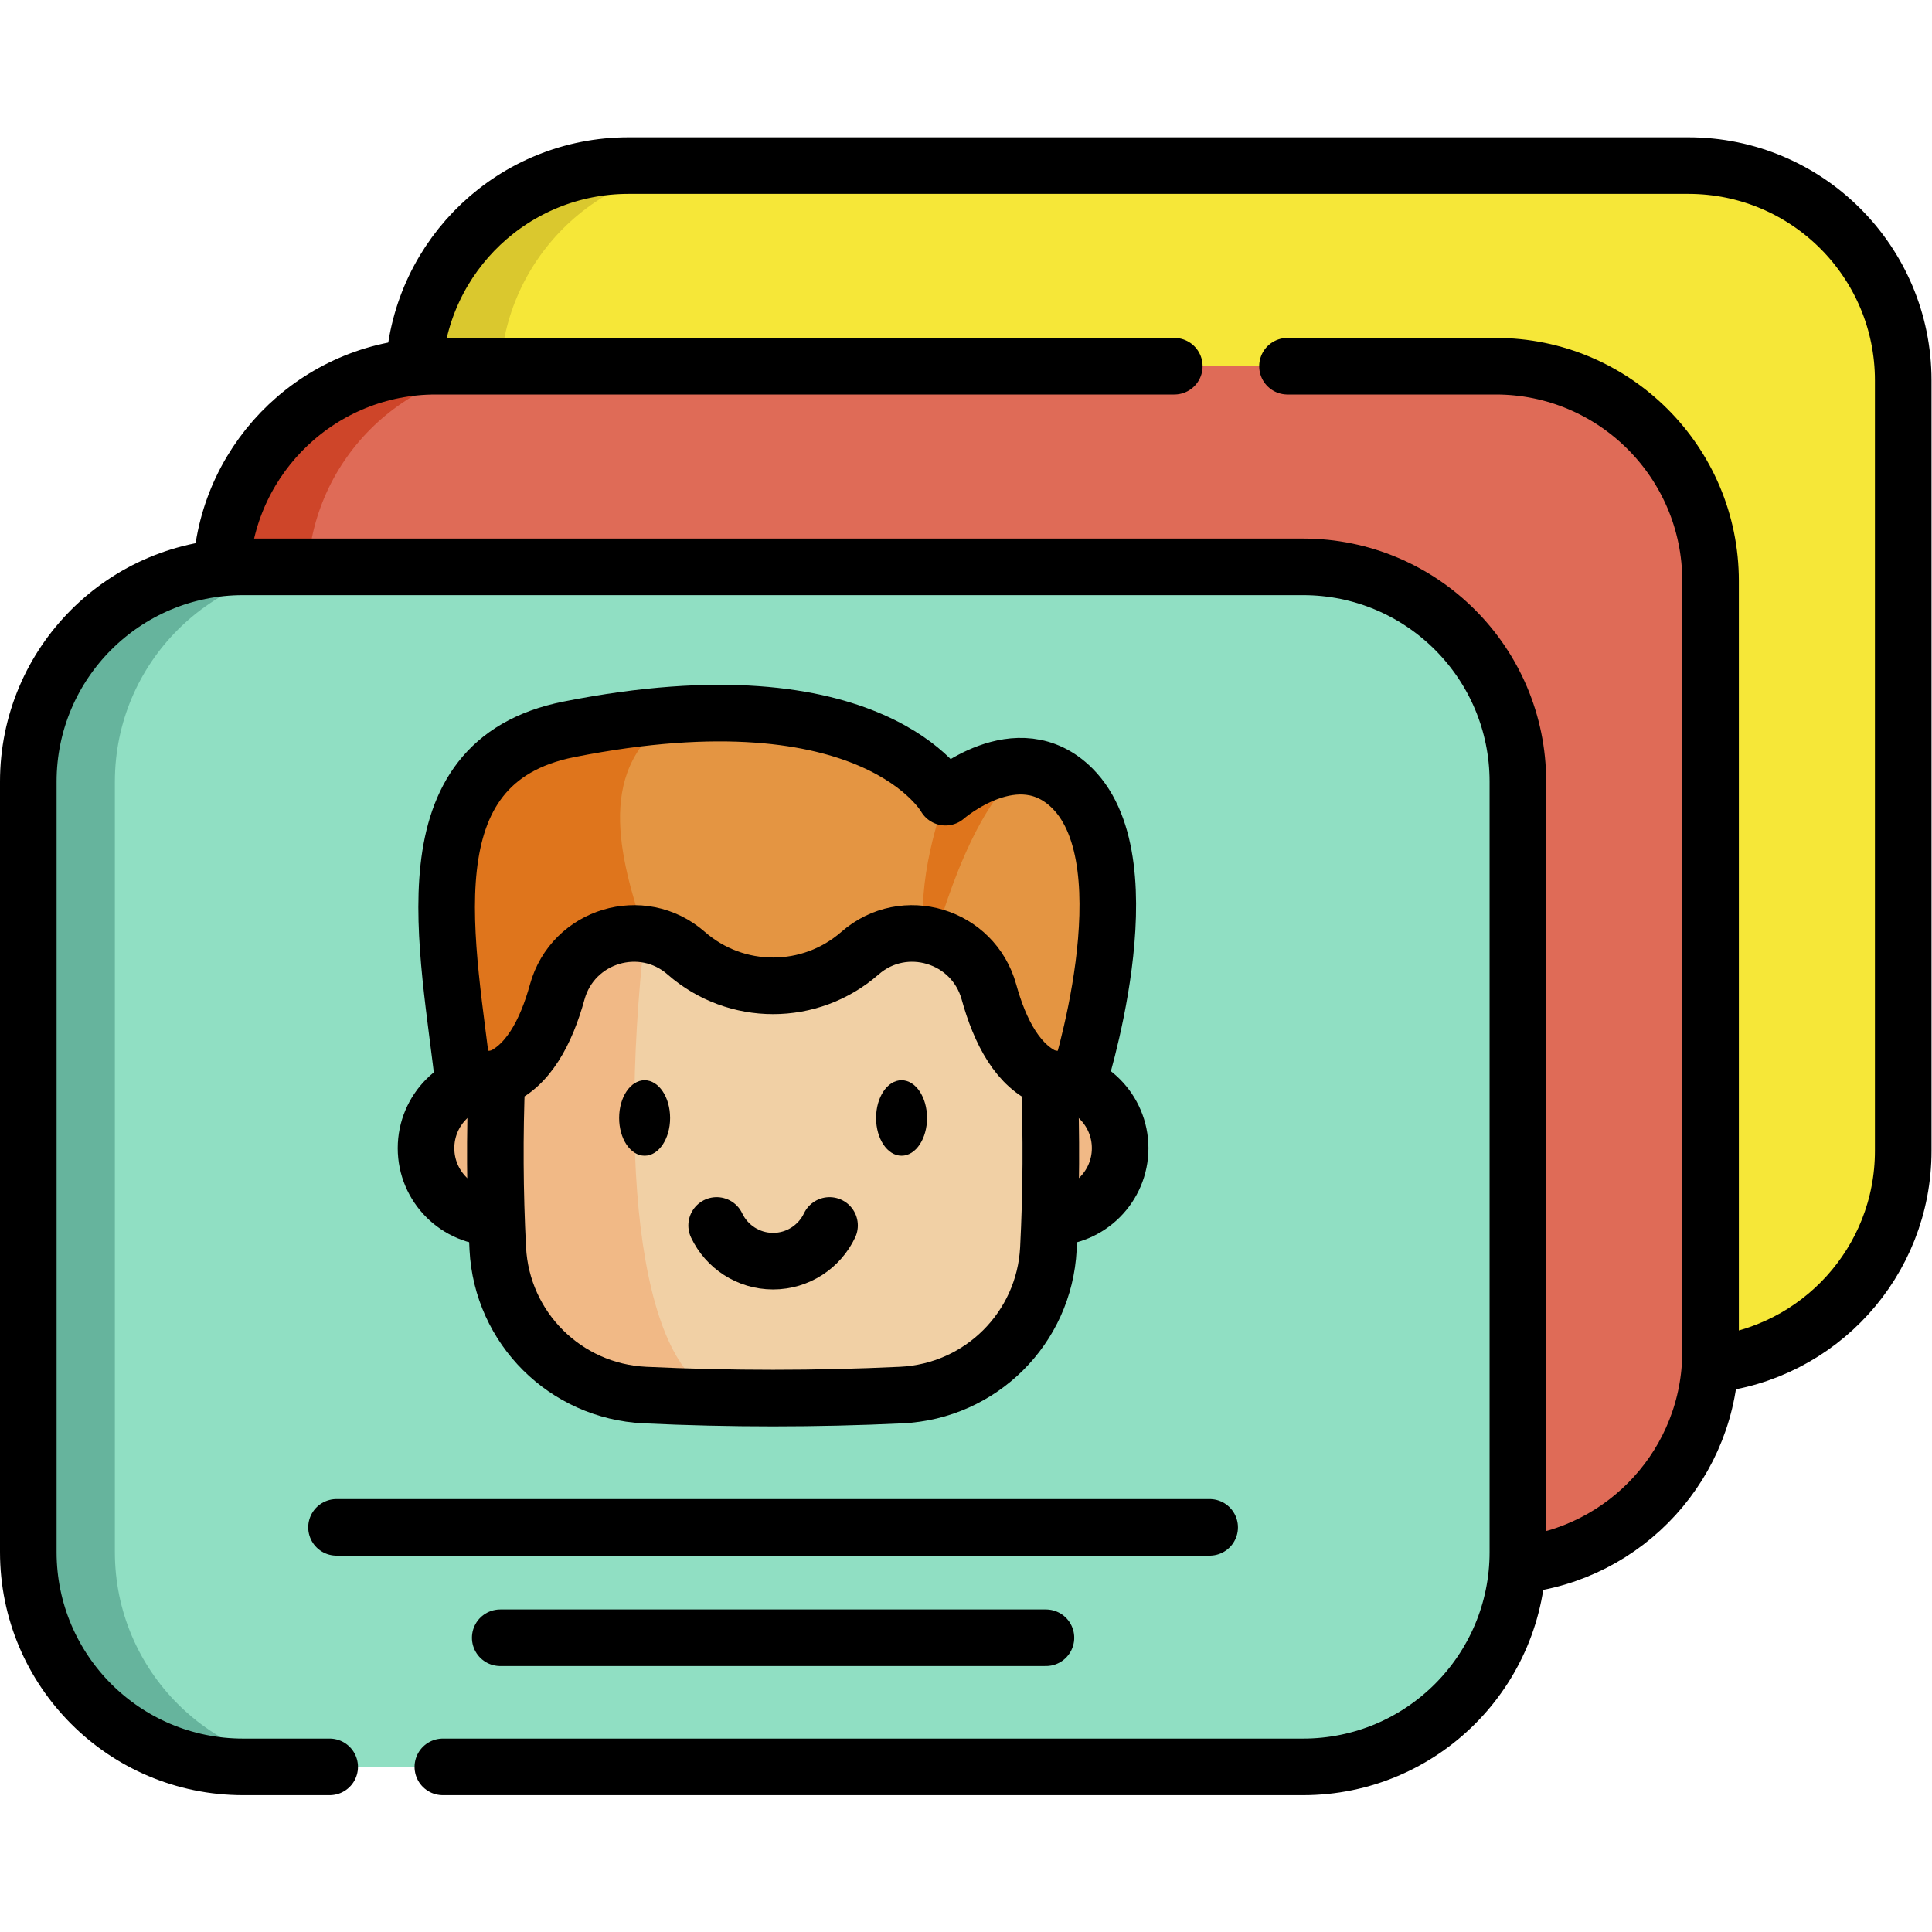<?xml version="1.0" encoding="UTF-8" standalone="no"?>
<!-- Created with Inkscape (http://www.inkscape.org/) -->

<svg
   version="1.1"
   id="svg1455"
   xml:space="preserve"
   width="682.667"
   height="682.667"
   viewBox="0 0 682.667 682.667"
   xmlns="http://www.w3.org/2000/svg"
   xmlns:svg="http://www.w3.org/2000/svg"><defs
     id="defs1459"><clipPath
       clipPathUnits="userSpaceOnUse"
       id="clipPath1469"><path
         d="M 0,512 H 512 V 0 H 0 Z"
         id="path1467" /></clipPath></defs><g
     id="g1461"
     transform="matrix(1.333,0,0,-1.333,0,682.667)"><g
       id="g1463"><g
         id="g1465"
         clip-path="url(#clipPath1469)"><g
           id="g1471"
           transform="translate(447.56,468.229)"><path
             d="m 0,0 h -280.975 c -31.447,0 -56.94,-25.493 -56.94,-56.94 v -204.218 c 0,-31.448 25.493,-56.941 56.94,-56.941 H 0 c 31.447,0 56.94,25.493 56.94,56.941 V -56.94 C 56.94,-25.493 31.447,0 0,0"
             style="fill:#f6e738;fill-opacity:1;fill-rule:nonzero;stroke:none"
             id="path1473" /></g><g
           id="g1475"
           transform="translate(189.535,150.129)"><path
             d="m 0,0 h -22.94 c -31.45,0 -56.95,25.49 -56.95,56.94 v 204.22 c 0,31.45 25.5,56.94 56.95,56.94 H 0 c -31.45,0 -56.94,-25.49 -56.94,-56.94 V 56.94 C -56.94,25.49 -31.45,0 0,0"
             style="fill:#dac82e;fill-opacity:1;fill-rule:nonzero;stroke:none"
             id="path1477" /></g><g
           id="g1479"
           transform="translate(453.32,150.412)"><path
             d="m 0,0 c 28.75,2.9 51.18,27.16 51.18,56.66 v 204.22 c 0,31.44 -25.491,56.94 -56.941,56.94 H -286.73 c -30.28,0 -55.05,-23.64 -56.84,-53.47"
             style="fill:none;stroke:#000000;stroke-width:15;stroke-linecap:round;stroke-linejoin:round;stroke-miterlimit:10;stroke-dasharray:none;stroke-opacity:1"
             id="path1481" /></g><g
           id="g1483"
           transform="translate(396.487,415.049)"><path
             d="m 0,0 h -280.975 c -31.447,0 -56.94,-25.493 -56.94,-56.94 v -204.218 c 0,-31.448 25.493,-56.941 56.94,-56.941 H 0 c 31.447,0 56.94,25.493 56.94,56.941 V -56.94 C 56.94,-25.493 31.447,0 0,0"
             style="fill:#df6b57;fill-opacity:1;fill-rule:nonzero;stroke:none"
             id="path1485" /></g><g
           id="g1487"
           transform="translate(138.462,96.949)"><path
             d="m 0,0 h -22.95 c -31.44,0 -56.94,25.49 -56.94,56.94 v 204.22 c 0,31.45 25.5,56.94 56.94,56.94 H 0 c -31.45,0 -56.94,-25.49 -56.94,-56.94 V 56.94 C -56.94,25.49 -31.45,0 0,0"
             style="fill:#ce4529;fill-opacity:1;fill-rule:nonzero;stroke:none"
             id="path1489" /></g><g
           id="g1491"
           transform="translate(311.281,415.052)"><path
             d="m 0,0 h -195.771 c -30.27,0 -55.04,-23.64 -56.83,-53.47"
             style="fill:none;stroke:#000000;stroke-width:15;stroke-linecap:round;stroke-linejoin:round;stroke-miterlimit:10;stroke-dasharray:none;stroke-opacity:1"
             id="path1493" /></g><g
           id="g1495"
           transform="translate(402.25,97.242)"><path
             d="m 0,0 c 28.74,2.89 51.18,27.15 51.18,56.65 v 204.22 c 0,31.44 -25.5,56.94 -56.94,56.94 h -55.209"
             style="fill:none;stroke:#000000;stroke-width:15;stroke-linecap:round;stroke-linejoin:round;stroke-miterlimit:10;stroke-dasharray:none;stroke-opacity:1"
             id="path1497" /></g><g
           id="g1499"
           transform="translate(345.415,361.869)"><path
             d="m 0,0 h -280.975 c -31.447,0 -56.94,-25.493 -56.94,-56.94 v -204.218 c 0,-31.448 25.493,-56.941 56.94,-56.941 H 0 c 31.447,0 56.94,25.493 56.94,56.941 V -56.94 C 56.94,-25.493 31.447,0 0,0"
             style="fill:#90dfc3;fill-opacity:1;fill-rule:nonzero;stroke:none"
             id="path1501" /></g><g
           id="g1503"
           transform="translate(87.39,43.768)"><path
             d="M 0,0 H -22.95 C -54.4,0 -79.89,25.49 -79.89,56.94 v 204.22 c 0,31.44 25.49,56.94 56.94,56.94 H 0 c -31.45,0 -56.94,-25.5 -56.94,-56.94 V 56.94 C -56.94,25.49 -31.45,0 0,0"
             style="fill:#66b49d;fill-opacity:1;fill-rule:nonzero;stroke:none"
             id="path1505" /></g><g
           id="g1507"
           transform="translate(131.426,189.393)"><path
             d="m 0,0 h -0.118 c -10.153,0 -18.38,8.233 -18.38,18.379 0,10.153 8.227,18.387 18.38,18.387 0.132,0 0.264,0 0.396,-0.007 h 146.447 c 0.132,0.007 0.264,0.007 0.396,0.007 10.153,0 18.379,-8.234 18.379,-18.387 C 165.5,8.233 157.274,0 147.121,0 h -0.119"
             style="fill:#f1b986;fill-opacity:1;fill-rule:nonzero;stroke:none"
             id="path1509" /></g><g
           id="g1511"
           transform="translate(285.58,224.501)"><path
             d="m 0,0 -108.625,-0.465 -53.94,-0.227 c -4.112,37.544 -16.047,86.302 27.802,94.992 10.527,2.088 20.008,3.327 28.529,3.908 57.075,3.874 71.273,-21.898 71.273,-21.898 0,0 10.329,9.073 21.561,8.148 4.059,-0.331 8.242,-1.977 12.091,-5.827 C 19.002,58.32 0,0 0,0"
             style="fill:#e49542;fill-opacity:1;fill-rule:nonzero;stroke:none"
             id="path1513" /></g><g
           id="g1515"
           transform="translate(272.18,308.959)"><path
             d="m 0,0 c -13.343,-9.167 -22.073,-36.596 -26.115,-52.23 -3.955,15.925 0.878,33.455 4.554,44.081 0,0 10.33,9.074 21.561,8.149"
             style="fill:#df751c;fill-opacity:1;fill-rule:nonzero;stroke:none"
             id="path1517" /></g><g
           id="g1519"
           transform="translate(170.941,264.5)"><path
             d="m 0,0 6.014,-40.464 -53.941,-0.227 c -4.112,37.544 -16.047,86.302 27.802,94.992 10.528,2.088 20.008,3.327 28.529,3.908 0,-0.005 -0.006,-0.005 -0.006,-0.005 C -13.558,44.698 -6.776,20.642 0,0"
             style="fill:#df751c;fill-opacity:1;fill-rule:nonzero;stroke:none"
             id="path1521" /></g><g
           id="g1523"
           transform="translate(278.549,206.412)"><path
             d="m 0,0 c 0,-8.422 -0.216,-16.85 -0.646,-25.272 -1.076,-21.055 -17.925,-37.818 -38.992,-38.812 -14.727,-0.698 -29.46,-0.937 -44.187,-0.727 h -0.006 c -7.927,0.11 -15.849,0.355 -23.776,0.727 -21.061,0.994 -37.912,17.757 -38.993,38.812 -0.768,15.006 -0.849,30.006 -0.25,45.012 h 0.006 c 8.212,3.042 13.098,12.5 16,23.016 2.978,10.789 13.314,16.687 23.237,15.331 3.867,-0.529 7.677,-2.163 10.957,-5.037 6.59,-5.769 14.809,-8.654 23.027,-8.654 8.218,0 16.443,2.885 23.033,8.654 4.083,3.577 8.974,5.229 13.79,5.229 8.986,0 17.705,-5.758 20.404,-15.523 C -13.5,32.24 -8.614,22.782 -0.396,19.74 -0.128,13.156 0,6.578 0,0"
             style="fill:#f1d0a5;fill-opacity:1;fill-rule:nonzero;stroke:none"
             id="path1525" /></g><g
           id="g1527"
           transform="translate(194.718,141.601)"><path
             d="m 0,0 c -7.928,0.111 -15.85,0.355 -23.777,0.727 -21.061,0.995 -37.911,17.757 -38.993,38.812 -0.768,15.006 -0.849,30.007 -0.25,45.013 h 0.006 c 8.213,3.042 13.098,12.499 16.001,23.015 2.978,10.789 13.313,16.687 23.236,15.332 C -31.309,55.645 -23.777,0.739 0,0"
             style="fill:#f1b986;fill-opacity:1;fill-rule:nonzero;stroke:none"
             id="path1529" /></g><g
           id="g1531"
           transform="translate(189.963,187.289)"><path
             d="m 0,0 c 2.657,-5.597 8.363,-9.464 14.964,-9.464 6.602,0 12.308,3.867 14.964,9.464"
             style="fill:none;stroke:#000000;stroke-width:15;stroke-linecap:round;stroke-linejoin:round;stroke-miterlimit:10;stroke-dasharray:none;stroke-opacity:1"
             id="path1533" /></g><g
           id="g1535"
           transform="translate(278.429,189.393)"><path
             d="m 0,0 h 0.118 c 10.153,0 18.38,8.233 18.38,18.379 0,10.153 -8.227,18.387 -18.38,18.387 -0.132,0 -0.264,0 -0.395,-0.007"
             style="fill:none;stroke:#000000;stroke-width:15;stroke-linecap:butt;stroke-linejoin:round;stroke-miterlimit:10;stroke-dasharray:none;stroke-opacity:1"
             id="path1537" /></g><g
           id="g1539"
           transform="translate(131.426,189.393)"><path
             d="m 0,0 h -0.118 c -10.153,0 -18.38,8.233 -18.38,18.379 0,10.153 8.227,18.387 18.38,18.387 0.132,0 0.264,0 0.396,-0.007"
             style="fill:none;stroke:#000000;stroke-width:15;stroke-linecap:butt;stroke-linejoin:round;stroke-miterlimit:10;stroke-dasharray:none;stroke-opacity:1"
             id="path1541" /></g><g
           id="g1543"
           transform="translate(177.38,215.778)"><path
             d="m 0,0 c 0,-5.389 -2.913,-9.758 -6.505,-9.758 -3.594,0 -6.506,4.369 -6.506,9.758 0,5.389 2.912,9.758 6.506,9.758 C -2.913,9.758 0,5.389 0,0"
             style="fill:#000000;fill-opacity:1;fill-rule:nonzero;stroke:none"
             id="path1545" /></g><g
           id="g1547"
           transform="translate(177.38,215.778)"><path
             d="m 0,0 c 0,-5.389 -2.913,-9.758 -6.505,-9.758 -3.594,0 -6.506,4.369 -6.506,9.758 0,5.389 2.912,9.758 6.506,9.758 C -2.913,9.758 0,5.389 0,0 Z"
             style="fill:none;stroke:#000000;stroke-width:0.5;stroke-linecap:butt;stroke-linejoin:miter;stroke-miterlimit:10;stroke-dasharray:none;stroke-opacity:1"
             id="path1549" /></g><g
           id="g1551"
           transform="translate(245.487,215.778)"><path
             d="m 0,0 c 0,-5.389 -2.913,-9.758 -6.505,-9.758 -3.593,0 -6.506,4.369 -6.506,9.758 0,5.389 2.913,9.758 6.506,9.758 C -2.913,9.758 0,5.389 0,0"
             style="fill:#000000;fill-opacity:1;fill-rule:nonzero;stroke:none"
             id="path1553" /></g><g
           id="g1555"
           transform="translate(245.487,215.778)"><path
             d="m 0,0 c 0,-5.389 -2.913,-9.758 -6.505,-9.758 -3.593,0 -6.506,4.369 -6.506,9.758 0,5.389 2.913,9.758 6.506,9.758 C -2.913,9.758 0,5.389 0,0 Z"
             style="fill:none;stroke:#000000;stroke-width:0.5;stroke-linecap:butt;stroke-linejoin:miter;stroke-miterlimit:10;stroke-dasharray:none;stroke-opacity:1"
             id="path1557" /></g><g
           id="g1559"
           transform="translate(131.704,226.153)"><path
             d="m 0,0 c 8.216,3.039 13.101,12.501 16.001,23.016 4.136,14.994 22.489,20.54 34.193,10.295 13.184,-11.541 32.875,-11.541 46.059,0 11.704,10.245 30.057,4.699 34.193,-10.295 2.9,-10.515 7.785,-19.977 16.001,-23.016 h 0.003 c 0.604,-15.006 0.517,-30.006 -0.25,-45.012 -1.076,-21.055 -17.926,-37.818 -38.993,-38.813 -22.655,-1.07 -45.309,-1.07 -67.97,0 -21.06,0.995 -37.91,17.758 -38.992,38.813 -0.768,15.006 -0.849,30.006 -0.25,45.012 z"
             style="fill:none;stroke:#000000;stroke-width:15;stroke-linecap:round;stroke-linejoin:round;stroke-miterlimit:10;stroke-dasharray:none;stroke-opacity:1"
             id="path1561" /></g><g
           id="g1563"
           transform="translate(123.018,223.811)"><path
             d="m 0,0 c -4.114,37.542 -16.052,86.3 27.799,94.987 81.042,16.053 99.803,-17.988 99.803,-17.988 0,0 19.148,16.827 33.655,2.321 20.308,-20.309 1.306,-78.628 1.306,-78.628"
             style="fill:none;stroke:#000000;stroke-width:15;stroke-linecap:round;stroke-linejoin:round;stroke-miterlimit:10;stroke-dasharray:none;stroke-opacity:1"
             id="path1565" /></g><g
           id="g1567"
           transform="translate(117.39,43.77)"><path
             d="m 0,0 h 228.025 c 31.447,0 56.94,25.493 56.94,56.94 v 204.218 c 0,31.448 -25.493,56.941 -56.94,56.941 H -52.95 c -31.447,0 -56.94,-25.493 -56.94,-56.941 V 56.94 C -109.89,25.493 -84.397,0 -52.95,0 H -30"
             style="fill:none;stroke:#000000;stroke-width:15;stroke-linecap:round;stroke-linejoin:round;stroke-miterlimit:10;stroke-dasharray:none;stroke-opacity:1"
             id="path1569" /></g><g
           id="g1571"
           transform="translate(89.203,107.262)"><path
             d="M 0,0 H 231.449"
             style="fill:none;stroke:#000000;stroke-width:15;stroke-linecap:round;stroke-linejoin:round;stroke-miterlimit:10;stroke-dasharray:none;stroke-opacity:1"
             id="path1573" /></g><g
           id="g1575"
           transform="translate(132.6,77.998)"><path
             d="M 0,0 H 144.655"
             style="fill:none;stroke:#000000;stroke-width:15;stroke-linecap:round;stroke-linejoin:round;stroke-miterlimit:10;stroke-dasharray:none;stroke-opacity:1"
             id="path1577" /></g></g></g></g></svg>
